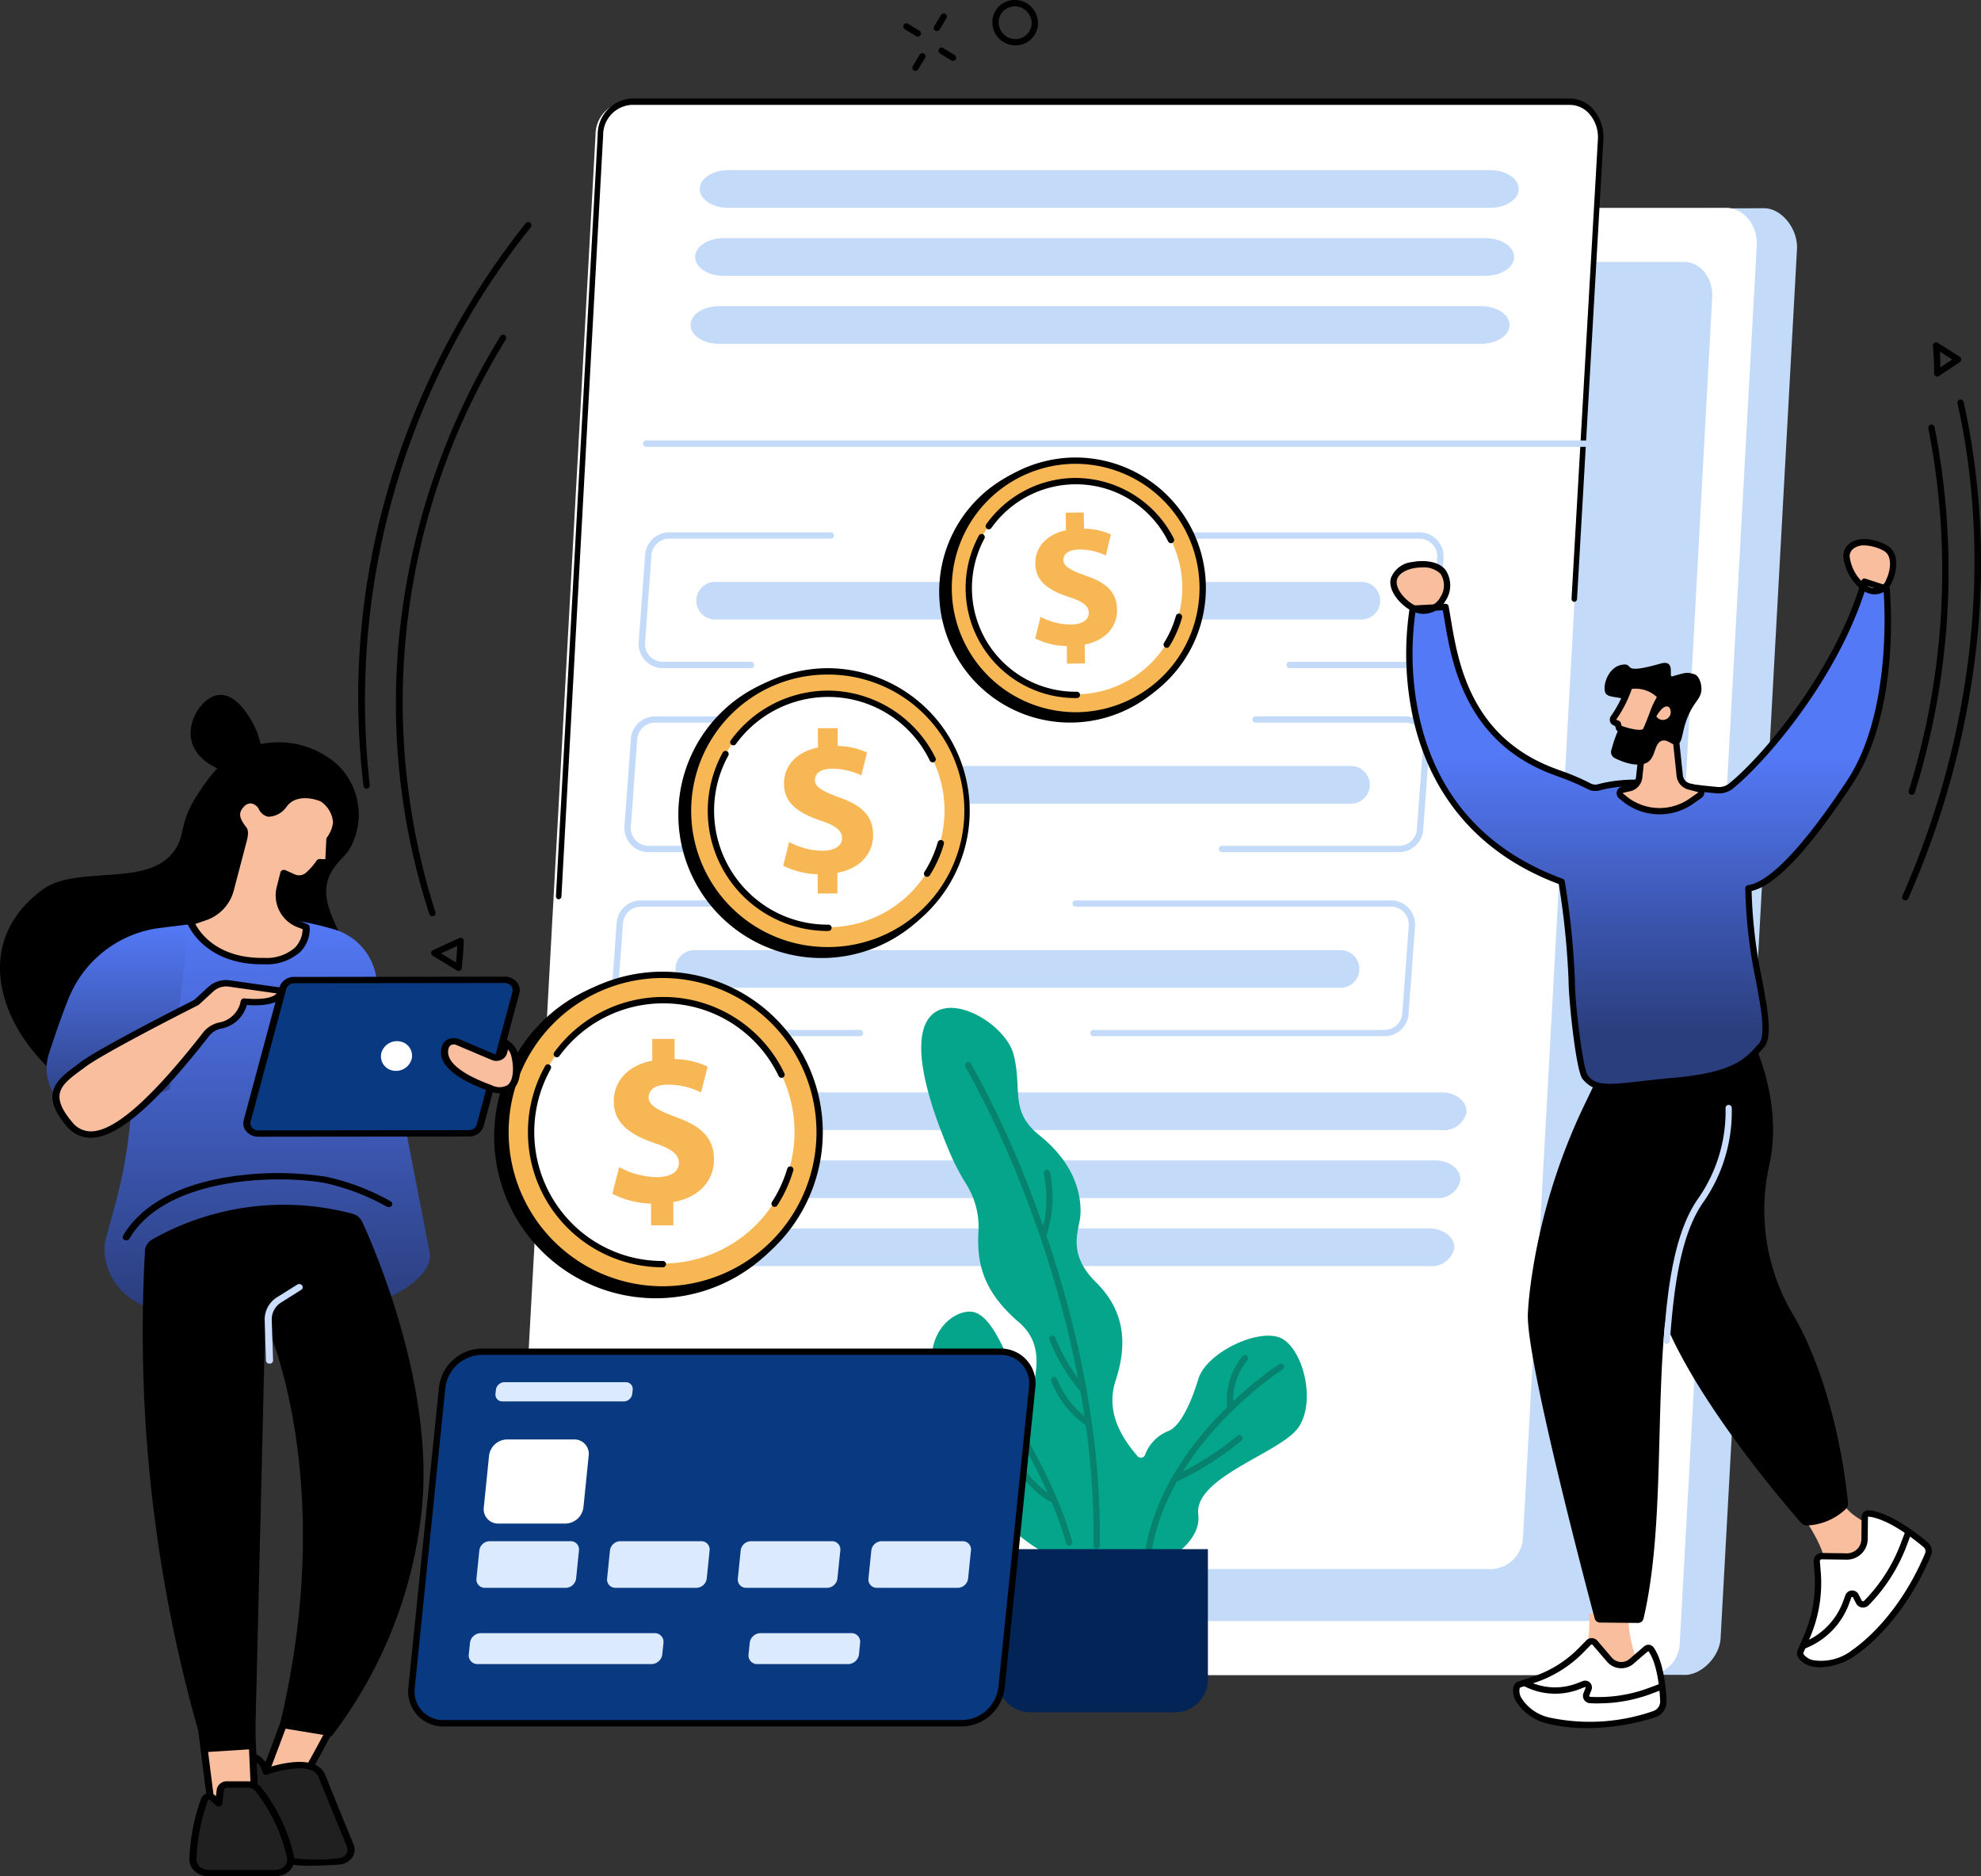 <svg xmlns="http://www.w3.org/2000/svg" xmlns:xlink="http://www.w3.org/1999/xlink" width="220" height="208.31" viewBox="0 0 220 208.31">
  <rect x="0" y="0" width="220" height="208.31" fill="#333333" stroke="none"/>
  <defs>
    <linearGradient id="linear-gradient" x1="0.5" y1="0.343" x2="0.5" y2="0.897" gradientUnits="objectBoundingBox">
      <stop offset="0" stop-color="#5479f7"/>
      <stop offset="1" stop-color="#2a3d7c"/>
    </linearGradient>
    <linearGradient id="linear-gradient-2" y1="0" y2="1" xlink:href="#linear-gradient"/>
  </defs>
  <g id="Group_20579" data-name="Group 20579" transform="translate(-1270 -1963)">
    <g id="Group_20541" data-name="Group 20541" transform="translate(460.711 276.868)">
      <path id="Path_73090" data-name="Path 73090" d="M156.03,372.125,52.456,371.74c-1.961,0-3.512-1.913-3.388-4.181l8.483-154.23a3.657,3.657,0,0,1,3.393-3.684l103.832-.367c1.961,0,3.793,2.287,3.668,4.555l-8.484,154.222c-.113,2.076-2.139,4.07-3.933,4.07" transform="translate(840.409 1499.973)" fill="#c4daf9"/>
      <path id="Path_73091" data-name="Path 73091" d="M153.95,372.172H49.221c-1.968,0-3.531-1.926-3.407-4.207l8.533-155.013a3.674,3.674,0,0,1,3.412-3.7H162.483c1.974,0,3.537,1.932,3.412,4.207l-8.539,155.011a3.673,3.673,0,0,1-3.407,3.7" transform="translate(838.488 1499.957)" fill="#fff"/>
      <path id="Path_73092" data-name="Path 73092" d="M148.075,363.925H52.231c-1.806,0-3.233-1.783-3.12-3.9l7.812-143.568a3.389,3.389,0,0,1,3.121-3.431h95.843c1.8,0,3.232,1.789,3.115,3.9L151.189,360.5a3.383,3.383,0,0,1-3.115,3.429" transform="translate(840.435 1502.189)" fill="#c4daf9"/>
      <path id="Path_73093" data-name="Path 73093" d="M143.382,364.765H38.655c-1.974,0-3.537-1.931-3.407-4.205l8.533-155.013a3.672,3.672,0,0,1,3.407-3.7H151.915c1.974,0,3.531,1.926,3.407,4.205l-8.533,155.013a3.672,3.672,0,0,1-3.407,3.7" transform="translate(831.643 1495.583)" fill="#fff"/>
      <path id="Path_73094" data-name="Path 73094" d="M38.135,290.534h-.022a.338.338,0,0,1-.285-.372l4.636-84.509a4,4,0,0,1,3.694-4.032h104.29a3.444,3.444,0,0,1,2.7,1.355,4.683,4.683,0,0,1,1,3.224l-2.924,50.978a.333.333,0,0,1-.323.329.345.345,0,0,1-.285-.379l2.924-50.971a3.938,3.938,0,0,0-.841-2.7,2.886,2.886,0,0,0-2.251-1.129H46.159a3.354,3.354,0,0,0-3.091,3.373L38.437,290.2a.327.327,0,0,1-.3.329" transform="translate(833.203 1495.452)"/>
      <path id="Path_73095" data-name="Path 73095" d="M157.227,226.2H45.276a.355.355,0,0,1,0-.709H157.227a.355.355,0,0,1,0,.709" transform="translate(835.763 1509.545)" fill="#c4daf9"/>
      <path id="Path_73099" data-name="Path 73099" d="M169.792,213.61c-.123,1.094-1.493,1.939-3.148,1.939H82c-1.832,0-3.279-1.031-3.147-2.243.122-1.088,1.494-1.939,3.147-1.939h84.64c1.833,0,3.28,1.032,3.148,2.243" transform="translate(807.641 1501.207)" fill="#c4daf9"/>
      <path id="Path_73100" data-name="Path 73100" d="M169.476,218.356c-.113,1.094-1.486,1.939-3.148,1.939H81.687c-1.832,0-3.279-1.031-3.147-2.243.122-1.093,1.494-1.939,3.147-1.939h84.641c1.833,0,3.278,1.032,3.148,2.243" transform="translate(807.448 1504.01)" fill="#c4daf9"/>
      <path id="Path_73101" data-name="Path 73101" d="M170.107,208.864c-.12,1.094-1.493,1.939-3.146,1.939H82.32c-1.832,0-3.279-1.031-3.147-2.243.122-1.094,1.494-1.939,3.147-1.939h84.642c1.833,0,3.278,1.032,3.146,2.243" transform="translate(807.833 1498.404)" fill="#c4daf9"/>
      <path id="Path_73102" data-name="Path 73102" d="M136.719,273.247a2.575,2.575,0,0,1-2.771,1.939H44.45c-1.609,0-2.889-1.032-2.771-2.236A2.581,2.581,0,0,1,44.45,271h89.5c1.615,0,2.889,1.031,2.771,2.243" transform="translate(835.425 1536.423)" fill="#c4daf9"/>
      <path id="Path_73103" data-name="Path 73103" d="M136.3,277.993a2.569,2.569,0,0,1-2.771,1.939H44.034c-1.615,0-2.889-1.032-2.777-2.236a2.579,2.579,0,0,1,2.777-1.945h89.491c1.615,0,2.889,1.031,2.771,2.243" transform="translate(835.169 1539.226)" fill="#c4daf9"/>
      <path id="Path_73104" data-name="Path 73104" d="M135.878,282.739a2.581,2.581,0,0,1-2.777,1.939H43.61c-1.615,0-2.889-1.031-2.771-2.236A2.567,2.567,0,0,1,43.61,280.5H133.1c1.615,0,2.889,1.032,2.777,2.243" transform="translate(834.914 1542.028)" fill="#c4daf9"/>
      <path id="Path_73105" data-name="Path 73105" d="M112.471,246.982H98.8a.352.352,0,1,1,0-.7h13.675a1.976,1.976,0,0,0,1.963-1.832l.714-9.716a1.968,1.968,0,0,0-1.963-2.119H72.727a.355.355,0,0,1,0-.709h40.459a2.68,2.68,0,0,1,2.665,2.877l-.721,9.723a2.676,2.676,0,0,1-2.659,2.48" transform="translate(853.749 1513.333)" fill="#c4daf9"/>
      <path id="Path_73106" data-name="Path 73106" d="M86.684,241.644H70.555a.352.352,0,0,1,0-.7H86.684a.352.352,0,1,1,0,.7" transform="translate(852.345 1518.671)" fill="#5479f7"/>
      <path id="Path_73107" data-name="Path 73107" d="M56.259,246.982H46.418a2.68,2.68,0,0,1-2.665-2.877l.714-9.716a2.692,2.692,0,0,1,2.665-2.486H65.1a.355.355,0,0,1,0,.709H47.133a1.977,1.977,0,0,0-1.963,1.826l-.714,9.723a1.977,1.977,0,0,0,1.963,2.119h9.841a.352.352,0,0,1,0,.7" transform="translate(836.467 1513.333)" fill="#c4daf9"/>
      <path id="Path_73108" data-name="Path 73108" d="M123.609,237.6a2.083,2.083,0,0,1-2.075,1.944H49.712a2.091,2.091,0,0,1,0-4.181h71.822a2.084,2.084,0,0,1,2.075,2.238" transform="translate(838.951 1515.377)" fill="#c4daf9"/>
      <path id="Path_73109" data-name="Path 73109" d="M104.04,259.828H84.332a.351.351,0,0,1,0-.7H104.04A1.982,1.982,0,0,0,106,257.294l.714-9.718a1.98,1.98,0,0,0-1.963-2.125H88.085a.348.348,0,0,1-.354-.347.355.355,0,0,1,.354-.355h16.669a2.681,2.681,0,0,1,2.665,2.877l-.715,9.723a2.685,2.685,0,0,1-2.665,2.478" transform="translate(860.642 1520.92)" fill="#c4daf9"/>
      <path id="Path_73110" data-name="Path 73110" d="M69.364,259.828H45.425a2.684,2.684,0,0,1-1.957-.851,2.727,2.727,0,0,1-.708-2.025l.714-9.716a2.692,2.692,0,0,1,2.665-2.486H57.485a.359.359,0,0,1,.354.355.352.352,0,0,1-.354.347H46.14a1.983,1.983,0,0,0-1.963,1.834l-.714,9.723a1.977,1.977,0,0,0,1.963,2.119H69.364a.351.351,0,1,1,0,.7" transform="translate(835.881 1520.92)" fill="#c4daf9"/>
      <path id="Path_73111" data-name="Path 73111" d="M122.89,250.458a2.088,2.088,0,0,1-2.081,1.939H48.987a2.091,2.091,0,0,1,0-4.181h71.822a2.09,2.09,0,0,1,2.081,2.243" transform="translate(838.516 1522.966)" fill="#c4daf9"/>
      <path id="Path_73112" data-name="Path 73112" d="M108.464,272.676H76.156a.351.351,0,1,1,0-.7h32.307a1.982,1.982,0,0,0,1.963-1.834l.721-9.716a1.984,1.984,0,0,0-.522-1.49,1.942,1.942,0,0,0-1.448-.635h-35a.351.351,0,1,1,0-.7h35a2.68,2.68,0,0,1,2.665,2.876l-.715,9.724a2.681,2.681,0,0,1-2.665,2.478" transform="translate(854.593 1528.507)" fill="#c4daf9"/>
      <path id="Path_73113" data-name="Path 73113" d="M69.526,272.676H44.431a2.671,2.671,0,0,1-2.659-2.876l.715-9.718a2.686,2.686,0,0,1,2.665-2.484H70.812a.351.351,0,0,1,0,.7H45.152a1.988,1.988,0,0,0-1.969,1.832l-.715,9.718a1.98,1.98,0,0,0,1.963,2.125H69.526a.351.351,0,0,1,0,.7" transform="translate(835.291 1528.507)" fill="#c4daf9"/>
      <path id="Path_73114" data-name="Path 73114" d="M122.168,263.313a2.078,2.078,0,0,1-2.075,1.939H48.271a2.091,2.091,0,0,1,0-4.181h71.822a2.089,2.089,0,0,1,2.075,2.243" transform="translate(838.078 1530.557)" fill="#c4daf9"/>
      <path id="Path_73118" data-name="Path 73118" d="M69.309,298.924c2.318.8,3.982,6.244,5.07,8.35a1.466,1.466,0,0,1,.068.143.687.687,0,0,0,1.28-.18c.578-2.578.82-5.176-1.566-7.226-3.982-3.412-4.709-6.537-4.492-10.165a8.9,8.9,0,0,0-1.385-5.212,24.891,24.891,0,0,1-1.845-3.566c-9.58-22.622,5.772-16.2,7.139-10.755.982,3.882-.5,6.244,2.877,8.953,4.287,3.442,4.635,7.119,4.535,8.81s-1.591,4.218,1.74,7.506,3.423,7.07,2.168,10.9,1.112,6.822,2.417,8.376a.006.006,0,0,0,.006.006.491.491,0,0,0,.845-.137,4.58,4.58,0,0,1,2.672-2.678c1.112-.484,2.317-2.666,3.237-5.716s6.946-5.809,9.313-4.5,3.765,6.971,1.833,9.823-11.631,5.524-11.146,9.686-6.666,6.629-6.666,6.629a2.473,2.473,0,0,1-1.193-.6c-1.876,1.131-4.678,2.23-6.263.1-.236-.318-.472-.678-.708-1.062a7.61,7.61,0,0,1-3.131-1.336c-5.573-3.486-4.125-6.394-5-8.861s-4.635-6.243-4.635-6.243c-4.921-7.773.509-11.843,2.827-11.041" transform="translate(848.286 1532.938)" fill="#05a58b"/>
      <path id="Path_73119" data-name="Path 73119" d="M81.017,322.914H81.01a.357.357,0,0,1-.348-.359c.236-14.533-3.635-28.2-6.927-37.11a111.381,111.381,0,0,0-7.275-16.029.347.347,0,0,1,.124-.479.354.354,0,0,1,.485.124,111.6,111.6,0,0,1,7.319,16.123c3.311,8.971,7.213,22.733,6.977,37.383a.347.347,0,0,1-.348.347" transform="translate(850.061 1535.173)" fill="#07826e"/>
      <path id="Path_73120" data-name="Path 73120" d="M79.279,310.942a.168.168,0,0,1-.056-.006.359.359,0,0,1-.292-.41c2.156-12.376,14.737-20.459,14.867-20.54a.349.349,0,1,1,.373.59c-.124.081-12.451,8.008-14.544,20.074a.358.358,0,0,1-.348.293" transform="translate(857.575 1547.599)" fill="#07826e"/>
      <path id="Path_73121" data-name="Path 73121" d="M77.161,309.516a.352.352,0,0,1-.336-.261c-2.33-8.463-8.928-17.609-9-17.694a.349.349,0,0,1,.081-.491.341.341,0,0,1,.485.075c.068.092,6.741,9.338,9.108,17.924a.358.358,0,0,1-.248.436.472.472,0,0,1-.093.013" transform="translate(850.858 1548.231)" fill="#07826e"/>
      <path id="Path_73122" data-name="Path 73122" d="M76.061,294.352a.343.343,0,0,1-.255-.111,20.152,20.152,0,0,1-3.516-5.778.352.352,0,1,1,.658-.248,19.644,19.644,0,0,0,3.367,5.541.35.35,0,0,1-.255.6" transform="translate(853.544 1546.451)" fill="#07826e"/>
      <path id="Path_73123" data-name="Path 73123" d="M76.442,296.285a.358.358,0,0,1-.193-.057,10.55,10.55,0,0,1-3.84-4.9.353.353,0,0,1,.665-.235,9.944,9.944,0,0,0,3.56,4.547.357.357,0,0,1,.1.491.352.352,0,0,1-.292.156" transform="translate(853.619 1548.147)" fill="#07826e"/>
      <path id="Path_73124" data-name="Path 73124" d="M74.65,301.854a.382.382,0,0,1-.118-.019c-2.144-.789-5.3-5.231-5.43-5.417a.352.352,0,1,1,.572-.41c.031.043,3.162,4.455,5.095,5.163a.352.352,0,0,1-.118.684" transform="translate(851.612 1551.102)" fill="#07826e"/>
      <path id="Path_73125" data-name="Path 73125" d="M84.989,295.523a.345.345,0,0,1-.348-.312,7.808,7.808,0,0,1,1.709-5.753.347.347,0,0,1,.5-.03.358.358,0,0,1,.031.5,7.191,7.191,0,0,0-1.541,5.2.359.359,0,0,1-.3.391c-.019,0-.031.006-.044.006" transform="translate(860.926 1547.25)" fill="#07826e"/>
      <path id="Path_73126" data-name="Path 73126" d="M81.156,300.131a.351.351,0,0,1-.137-.676A32.923,32.923,0,0,0,88.04,295a.346.346,0,0,1,.491.043.355.355,0,0,1-.044.5,32.873,32.873,0,0,1-7.2,4.56.326.326,0,0,1-.131.03" transform="translate(858.673 1550.544)" fill="#07826e"/>
      <path id="Path_73127" data-name="Path 73127" d="M72,283.929a.327.327,0,0,1-.13-.032.352.352,0,0,1-.193-.46c1.174-2.814.379-6.555.373-6.591a.35.35,0,1,1,.683-.15,13.328,13.328,0,0,1-.41,7.014.349.349,0,0,1-.323.218" transform="translate(853.17 1539.622)" fill="#07826e"/>
      <path id="Path_73128" data-name="Path 73128" d="M72.287,321H88.366A3.636,3.636,0,0,0,92,317.362V302.887H68.652v14.475A3.636,3.636,0,0,0,72.287,321" transform="translate(851.432 1555.251)" fill="#032457"/>
      <path id="Path_73129" data-name="Path 73129" d="M78.311,257.482a15.912,15.912,0,1,1-16-15.869,15.932,15.932,0,0,1,16,15.869" transform="translate(838.135 1519.067)"/>
      <path id="Path_73130" data-name="Path 73130" d="M78.1,257.012a15.443,15.443,0,1,1-15.526-15.4,15.465,15.465,0,0,1,15.526,15.4" transform="translate(838.567 1519.065)" fill="#f8b755"/>
      <path id="Path_73131" data-name="Path 73131" d="M62.782,242.095H62.7a15.128,15.128,0,0,0,.081,30.256h.081a15.128,15.128,0,0,0-.081-30.256Zm0,30.966a15.837,15.837,0,0,1-.081-31.673h.087a15.837,15.837,0,0,1,.081,31.673h-.087" transform="translate(838.435 1518.934)"/>
      <path id="Path_73132" data-name="Path 73132" d="M74.69,256.1a12.96,12.96,0,1,1-13.029-12.923A12.976,12.976,0,0,1,74.69,256.1" transform="translate(839.493 1519.99)" fill="#fff"/>
      <path id="Path_73133" data-name="Path 73133" d="M63.924,257.466a.37.37,0,0,1-.193-.056.351.351,0,0,1-.106-.485,12.574,12.574,0,0,0,1.479-3.28.352.352,0,1,1,.677.192,13.224,13.224,0,0,1-1.566,3.467.341.341,0,0,1-.292.161" transform="translate(848.325 1526.022)"/>
      <path id="Path_73134" data-name="Path 73134" d="M72.583,250.918a.35.35,0,0,1-.317-.192,12.521,12.521,0,0,0-11.314-7.07h-.075a12.655,12.655,0,0,0-10.146,5.231.351.351,0,0,1-.565-.417,13.367,13.367,0,0,1,10.711-5.517h.068a13.38,13.38,0,0,1,11.947,7.463.349.349,0,0,1-.155.471.34.34,0,0,1-.155.032" transform="translate(840.285 1519.859)"/>
      <path id="Path_73135" data-name="Path 73135" d="M61.859,267.154a13.319,13.319,0,0,1-13.308-13.276,13.375,13.375,0,0,1,1.659-6.531.352.352,0,1,1,.615.342,12.673,12.673,0,0,0,2.168,15.1,12.5,12.5,0,0,0,8.866,3.66.245.245,0,0,1,.068,0,.351.351,0,1,1,0,.7h-.068" transform="translate(839.339 1522.348)"/>
      <path id="Path_73136" data-name="Path 73136" d="M57.626,263.936l-.012-2.138a9.068,9.068,0,0,1-3.821-.95l.658-2.634a7.82,7.82,0,0,0,3.728.969c1.28-.006,2.156-.5,2.15-1.4-.006-.851-.727-1.392-2.386-1.945-2.4-.8-4.051-1.907-4.063-4.088-.006-1.982,1.373-3.54,3.771-4.026l-.013-2.138,2.2-.013.006,1.982a8.019,8.019,0,0,1,3.255.727l-.634,2.542a7.5,7.5,0,0,0-3.231-.746c-1.46.006-1.926.641-1.926,1.268.006.746.8,1.212,2.7,1.92,2.672.932,3.759,2.163,3.765,4.188.012,2-1.392,3.715-3.97,4.181l.012,2.292-2.193.013" transform="translate(842.477 1521.404)" fill="#f8b755"/>
      <path id="Path_73137" data-name="Path 73137" d="M93.657,241.272a14.537,14.537,0,1,1-14.743-14.366,14.557,14.557,0,0,1,14.743,14.366" transform="translate(849.006 1510.382)"/>
      <path id="Path_73138" data-name="Path 73138" d="M93.453,240.841A14.1,14.1,0,1,1,79.145,226.9a14.124,14.124,0,0,1,14.308,13.942" transform="translate(849.4 1510.378)" fill="#f8b755"/>
      <path id="Path_73139" data-name="Path 73139" d="M79.482,227.381h-.2a13.791,13.791,0,0,0,.193,27.58h.2a13.791,13.791,0,0,0-.193-27.58Zm-.006,28.281a14.492,14.492,0,0,1-.205-28.982h.211a14.492,14.492,0,0,1,.205,28.982h-.211" transform="translate(849.268 1510.249)"/>
      <path id="Path_73140" data-name="Path 73140" d="M90.344,240.028a11.837,11.837,0,1,1-12.01-11.7,11.853,11.853,0,0,1,12.01,11.7" transform="translate(850.243 1511.222)" fill="#fff"/>
      <path id="Path_73141" data-name="Path 73141" d="M80.556,241.375a.349.349,0,0,1-.186-.056.359.359,0,0,1-.112-.485,11.569,11.569,0,0,0,1.323-3,.343.343,0,0,1,.429-.242.35.35,0,0,1,.249.428,12.459,12.459,0,0,1-1.4,3.187.356.356,0,0,1-.3.169" transform="translate(858.299 1516.684)"/>
      <path id="Path_73142" data-name="Path 73142" d="M88.4,235.347a.341.341,0,0,1-.311-.192,11.409,11.409,0,0,0-10.264-6.343H77.66a11.529,11.529,0,0,0-9.2,4.846.35.35,0,0,1-.491.086.354.354,0,0,1-.081-.49,12.225,12.225,0,0,1,9.761-5.145h.174a12.275,12.275,0,0,1,10.9,6.729.357.357,0,0,1-.155.472.4.4,0,0,1-.162.037" transform="translate(850.926 1511.093)"/>
      <path id="Path_73143" data-name="Path 73143" d="M78.633,250.239A12.207,12.207,0,0,1,66.45,238.2a12.251,12.251,0,0,1,1.466-5.995.349.349,0,0,1,.478-.143.355.355,0,0,1,.137.479,11.582,11.582,0,0,0-1.379,5.648A11.5,11.5,0,0,0,78.8,249.536a.349.349,0,0,1,.354.348.344.344,0,0,1-.342.355h-.18" transform="translate(850.077 1513.4)"/>
      <path id="Path_73144" data-name="Path 73144" d="M74.812,247.3l-.025-1.95a8.173,8.173,0,0,1-3.5-.84l.584-2.41a7.207,7.207,0,0,0,3.411.857c1.168-.019,1.957-.479,1.945-1.3-.006-.778-.671-1.261-2.193-1.753-2.206-.708-3.715-1.715-3.74-3.7-.025-1.808,1.224-3.243,3.4-3.709l-.025-1.952,2.007-.024.025,1.8a7.348,7.348,0,0,1,2.982.641l-.559,2.33a6.739,6.739,0,0,0-2.964-.658c-1.33.017-1.752.6-1.746,1.174.012.678.733,1.1,2.485,1.734,2.448.826,3.448,1.937,3.473,3.79.031,1.826-1.236,3.4-3.591,3.851l.031,2.095-2.007.03" transform="translate(852.972 1512.515)" fill="#f8b755"/>
      <path id="Path_73145" data-name="Path 73145" d="M69.616,280.8a17.952,17.952,0,1,1-17.943-18,17.982,17.982,0,0,1,17.943,18" transform="translate(830.458 1531.577)"/>
      <path id="Path_73146" data-name="Path 73146" d="M69.363,280.267a17.418,17.418,0,1,1-17.4-17.47,17.435,17.435,0,0,1,17.4,17.47" transform="translate(830.947 1531.577)" fill="#f8b755"/>
      <path id="Path_73147" data-name="Path 73147" d="M52.078,263.277a17.113,17.113,0,0,0-.012,34.226h.012a17.1,17.1,0,0,0,17.067-17.1A17.113,17.113,0,0,0,52.09,263.277Zm0,34.929h-.012a17.816,17.816,0,0,1,.012-35.632h.012A17.828,17.828,0,0,1,64.634,293a17.625,17.625,0,0,1-12.556,5.207" transform="translate(830.817 1531.445)"/>
      <path id="Path_73148" data-name="Path 73148" d="M65.527,279.224a14.619,14.619,0,1,1-14.613-14.661,14.644,14.644,0,0,1,14.613,14.661" transform="translate(831.999 1532.62)" fill="#fff"/>
      <path id="Path_73149" data-name="Path 73149" d="M53.333,280.66a.332.332,0,0,1-.193-.056.351.351,0,0,1-.1-.485,14.26,14.26,0,0,0,1.7-3.7.35.35,0,0,1,.671.2,14.939,14.939,0,0,1-1.777,3.884.351.351,0,0,1-.3.161" transform="translate(841.978 1539.472)"/>
      <path id="Path_73150" data-name="Path 73150" d="M63.147,273.317a.354.354,0,0,1-.317-.2,14.162,14.162,0,0,0-12.836-8.07h-.006a14.3,14.3,0,0,0-11.506,5.847.355.355,0,0,1-.491.075.35.35,0,0,1-.075-.491,15,15,0,0,1,12.072-6.138h.006a14.876,14.876,0,0,1,13.47,8.468.35.35,0,0,1-.161.472.329.329,0,0,1-.155.037" transform="translate(832.93 1532.488)"/>
      <path id="Path_73151" data-name="Path 73151" d="M51.025,291.575A14.977,14.977,0,0,1,36.07,276.559a15.022,15.022,0,0,1,1.907-7.332.352.352,0,1,1,.615.342,14.354,14.354,0,0,0,2.348,17.111,14.157,14.157,0,0,0,10.09,4.194.351.351,0,1,1-.006.7" transform="translate(831.85 1535.268)"/>
      <path id="Path_73152" data-name="Path 73152" d="M46.229,287.964v-2.41a10.129,10.129,0,0,1-4.3-1.094l.764-2.963a8.9,8.9,0,0,0,4.194,1.118c1.448,0,2.429-.56,2.435-1.571,0-.964-.814-1.573-2.684-2.206-2.7-.919-4.554-2.187-4.548-4.647,0-2.23,1.572-3.983,4.275-4.511v-2.41h2.479v2.236a9.02,9.02,0,0,1,3.672.838l-.739,2.865a8.352,8.352,0,0,0-3.641-.864c-1.646-.006-2.175.708-2.175,1.417,0,.838.882,1.373,3.032,2.187,3.007,1.062,4.225,2.459,4.225,4.74-.006,2.262-1.6,4.188-4.511,4.69v2.585H46.229" transform="translate(835.362 1534.218)" fill="#f8b755"/>
      <path id="Path_73153" data-name="Path 73153" d="M124.445,301s2.946,3.919,2.734,6.5l.062,1,6.151-5.616-.857-.348c-1.36-.932-2.8-1.49-3.591-2.938l-4.5,1.4" transform="translate(884.924 1553.306)" fill="#f8be9d"/>
      <path id="Path_73154" data-name="Path 73154" d="M126.183,305.737l.094,1.218A14.879,14.879,0,0,1,125.12,314l-.733,1.7a.525.525,0,0,0,.043.5l.045.081c.541.838,2.9,1.565,5.89-.466a25.29,25.29,0,0,0,8.17-10.847.952.952,0,0,0-.267-1.1c-1.163-.981-4.038-3.218-6.283-3.467a.421.421,0,0,0-.471.41l-.019,2.424a1.954,1.954,0,0,1-1.982,1.937l-2.771-.03a.554.554,0,0,0-.56.6" transform="translate(884.865 1553.78)" fill="#fff"/>
      <path id="Path_73155" data-name="Path 73155" d="M126.661,305.841l.1,1.218a15.309,15.309,0,0,1-1.187,7.207l-.733,1.708a.186.186,0,0,0,.013.169l.049.075a1.778,1.778,0,0,0,1.131.614,5.611,5.611,0,0,0,4.269-1.18c.825-.565,5.107-3.727,8.04-10.691a.605.605,0,0,0-.169-.7c-1.112-.938-3.94-3.143-6.095-3.386a.08.08,0,0,0-.062.019.061.061,0,0,0-.019.049l-.024,2.418a2.313,2.313,0,0,1-2.306,2.292h-.03l-2.764-.037h-.006a.21.21,0,0,0-.15.068A.187.187,0,0,0,126.661,305.841Zm.118,11.768a4.754,4.754,0,0,1-.889-.087,2.432,2.432,0,0,1-1.578-.926l-.049-.075a.9.9,0,0,1-.068-.826l.733-1.7a14.612,14.612,0,0,0,1.131-6.884l-.094-1.212a.923.923,0,0,1,.243-.7.906.906,0,0,1,.658-.286h.011l2.772.038a1.6,1.6,0,0,0,1.621-1.6l.025-2.418a.776.776,0,0,1,.254-.571.794.794,0,0,1,.609-.186c2.341.261,5.3,2.566,6.467,3.541a1.312,1.312,0,0,1,.361,1.509c-3.008,7.153-7.437,10.419-8.295,11a6.992,6.992,0,0,1-3.914,1.374" transform="translate(884.735 1553.65)"/>
      <path id="Path_73156" data-name="Path 73156" d="M124.7,314.788a.349.349,0,0,1-.137-.671l.38-.169a7.778,7.778,0,0,0,4.162-4.417l.254-.7a.8.8,0,0,1,1.473-.086l.329.646a.172.172,0,0,0,.13.1.174.174,0,0,0,.156-.049,18.246,18.246,0,0,0,4.056-6.337l.523-1.385a.352.352,0,0,1,.453-.205.346.346,0,0,1,.2.453l-.522,1.385a18.966,18.966,0,0,1-4.207,6.58.9.9,0,0,1-.763.254.879.879,0,0,1-.647-.472l-.329-.652a.109.109,0,0,0-.1-.056.087.087,0,0,0-.087.068l-.254.7a8.469,8.469,0,0,1-4.541,4.821l-.386.169a.342.342,0,0,1-.137.025" transform="translate(884.866 1554.428)"/>
      <path id="Path_73157" data-name="Path 73157" d="M110.995,307.436s.342,3.859-1.255,5.691l-.5.784,7.487-.4-.366-.821a13.04,13.04,0,0,1-1.007-5.349l-4.361.092" transform="translate(874.778 1557.883)" fill="#f8be9d"/>
      <path id="Path_73158" data-name="Path 73158" d="M112.684,309.466l-.751.776a13.217,13.217,0,0,1-5.363,3.356l-1.559.509a.469.469,0,0,0-.3.317l-.025.075c-.242.851.658,2.858,3.758,3.666a22.129,22.129,0,0,0,11.538-.752,1.477,1.477,0,0,0,1.013-1.473c-.068-1.54-.336-4.28-1.373-5.74a.357.357,0,0,0-.534-.062c-.367.317-1.026.889-1.622,1.4a1.736,1.736,0,0,1-2.454-.18l-1.6-1.87a.486.486,0,0,0-.727-.025" transform="translate(873.016 1559.047)" fill="#fff"/>
      <path id="Path_73159" data-name="Path 73159" d="M112.814,309.6Zm.355.205a.131.131,0,0,0-.1.043l-.751.771a13.614,13.614,0,0,1-5.5,3.442l-1.56.515a.126.126,0,0,0-.08.081l-.025.075a1.545,1.545,0,0,0,.254,1.086,4.937,4.937,0,0,0,3.256,2.138A21.436,21.436,0,0,0,120,317.2a1.121,1.121,0,0,0,.77-1.118c-.068-1.471-.323-4.156-1.311-5.548l-.776.652-.864.752a2.085,2.085,0,0,1-2.952-.224l-1.6-1.864a.123.123,0,0,0-.1-.049Zm-.528,9.282a17.56,17.56,0,0,1-4.156-.447,5.626,5.626,0,0,1-3.692-2.473,2.209,2.209,0,0,1-.317-1.627l.025-.081a.823.823,0,0,1,.534-.553l1.559-.509a12.837,12.837,0,0,0,5.212-3.268l.752-.77a.847.847,0,0,1,.635-.261.87.87,0,0,1,.614.3l1.6,1.87a1.392,1.392,0,0,0,1.958.149l1.621-1.4a.715.715,0,0,1,.56-.173.724.724,0,0,1,.5.291c1.082,1.541,1.361,4.374,1.436,5.928a1.831,1.831,0,0,1-1.268,1.826,25.161,25.161,0,0,1-7.568,1.206" transform="translate(872.888 1558.916)"/>
      <path id="Path_73160" data-name="Path 73160" d="M113.565,314.629c-.312,0-.635-.006-.951-.024a.82.82,0,0,1-.714-1.124l.235-.6c.006-.006.013-.032-.013-.056a.042.042,0,0,0-.056-.013l-.609.235a7.506,7.506,0,0,1-5.9-.212l-.336-.154a.353.353,0,0,1-.167-.466.344.344,0,0,1,.466-.169l.336.156a6.794,6.794,0,0,0,5.343.186l.609-.235a.755.755,0,0,1,.975.988l-.235.6a.135.135,0,0,0,.006.1.132.132,0,0,0,.092.056,15.989,15.989,0,0,0,6.567-1.007l1.231-.46a.347.347,0,0,1,.447.205.352.352,0,0,1-.205.453l-1.225.46a16.672,16.672,0,0,1-5.9,1.075" transform="translate(873.243 1560.637)"/>
      <path id="Path_73161" data-name="Path 73161" d="M126.756,268.852s3.019,10.02-2.131,17.135c-6.946,9.586-2.976,31.705-6.45,46.578a.632.632,0,0,1-.614.479L113.348,333a.63.63,0,0,1-.6-.466c-.988-3.709-7.63-28.811-7.418-33.811.049-1.144.192-2.473.391-3.871a66.928,66.928,0,0,1,5.984-19.527l4.628-9.631,10.419,3.157" transform="translate(873.636 1533.288)"/>
      <path id="Path_73162" data-name="Path 73162" d="M126.193,266.969s3.8,7.083,2.119,14.531a22.745,22.745,0,0,0,2.634,16.54c1.758,2.877,4.989,10.127,6.12,20.906a.826.826,0,0,1-.256.7,6.644,6.644,0,0,1-4.28,1.82.857.857,0,0,1-.678-.291c-1.751-1.995-11.816-13.688-15.395-22.994-3.921-10.208-4.66-27.163-4.66-27.163s9.767,1.031,14.4-4.051" transform="translate(877.456 1534.041)"/>
      <path id="Path_73163" data-name="Path 73163" d="M115.16,298.411h-.024a.351.351,0,0,1-.323-.38c.434-6.044,1.21-12.152,3.925-15.9a16.888,16.888,0,0,0,2.946-9.915.346.346,0,0,1,.348-.342h0a.343.343,0,0,1,.342.355,17.575,17.575,0,0,1-3.068,10.319c-2.61,3.6-3.369,9.592-3.8,15.538a.354.354,0,0,1-.355.324" transform="translate(879.236 1536.938)" fill="#caddff"/>
      <path id="Union_112" data-name="Union 112" d="M19.488,54.968c-.6-.857-1.441-8.184-1.453-10.66a90.761,90.761,0,0,0-1.128-10.993C-4.015,25.624.386,2.992.386,2.992l3.632-.2c.813,4.327,1.487,14.122,11.671,18.13A29.878,29.878,0,0,1,20.466,23c4.744-1.5,10.663-.576,14.409.317C38.089,21.265,47.306,11.025,50.548,0L53,.8s1.278,13.351-4.1,21.486c-5.562,8.42-9.06,11.469-11.248,11.763A64.672,64.672,0,0,0,39.1,45.709c.119.727.981,4.724,0,5.786-1.479,1.6-2.6,3.317-9.778,3.938-3.288.289-5.509.668-7.061.668A2.982,2.982,0,0,1,19.488,54.968Z" transform="translate(965.805 1750.72)" fill="url(#linear-gradient)"/>
      <path id="Path_73167" data-name="Path 73167" d="M129.64,237.693a3.028,3.028,0,0,1-.547-.447c-.875-.9-2.311-3.1-.988-4.194.994-.827,2.771-.379,3.771.18,1.255.7.951,2.585.423,3.679a1.732,1.732,0,0,1-2.659.783" transform="translate(886.769 1513.743)" fill="#f8be9d"/>
      <path id="Path_73168" data-name="Path 73168" d="M129.677,233.077a1.862,1.862,0,0,0-1.218.38,1.1,1.1,0,0,0-.4.825,4.683,4.683,0,0,0,1.417,2.852,2.718,2.718,0,0,0,.484.391,1.387,1.387,0,0,0,2.163-.639c.447-.932.77-2.628-.28-3.213A4.828,4.828,0,0,0,129.677,233.077Zm1.18,5.436a2.4,2.4,0,0,1-1.274-.391,3.432,3.432,0,0,1-.609-.5,5.382,5.382,0,0,1-1.621-3.38,1.783,1.783,0,0,1,.658-1.336c1.242-1.026,3.267-.355,4.169.15,1.478.826,1.148,2.927.565,4.137a2.207,2.207,0,0,1-1.354,1.244,1.936,1.936,0,0,1-.534.073" transform="translate(886.64 1513.611)"/>
      <path id="Path_73169" data-name="Path 73169" d="M99.264,239.277a3.124,3.124,0,0,1-.659-.167c-1.1-.4-2.709-2.026-2.4-3.318.441-1.864,4.461-2.2,5.474-.8,1.223,1.7-.3,4.547-2.411,4.28" transform="translate(867.882 1514.65)" fill="#f8be9d"/>
      <path id="Path_73170" data-name="Path 73170" d="M99.457,234.617a4.721,4.721,0,0,0-.926.087c-1.019.205-1.715.69-1.858,1.3-.248,1.05,1.168,2.534,2.187,2.907a2.638,2.638,0,0,0,.578.143,2.153,2.153,0,0,0,2.063-1.144,2.363,2.363,0,0,0,.019-2.578A2.634,2.634,0,0,0,99.457,234.617Zm.211,5.158a2.649,2.649,0,0,1-.317-.019,3.353,3.353,0,0,1-.733-.186c-1.137-.41-3-2.15-2.628-3.728a2.819,2.819,0,0,1,2.4-1.826c1.28-.256,2.982-.081,3.7.907a3.067,3.067,0,0,1,.012,3.348,2.862,2.862,0,0,1-2.435,1.5" transform="translate(867.751 1514.519)"/>
      <path id="Path_73171" data-name="Path 73171" d="M97.867,238.813a33.083,33.083,0,0,0,.466,11.886c1.988,8.643,7.332,14.625,15.881,17.769a.364.364,0,0,1,.229.28,88.037,88.037,0,0,1,1.124,11.033c.013,2.721.9,9.748,1.4,10.462.883,1.274,2.467,1.088,5.941.7,1.031-.118,2.2-.254,3.566-.374,6.6-.571,7.959-2.074,9.276-3.528.092-.1.18-.2.274-.3.509-.547.5-2.286-.032-5.163-.024-.143-.043-.254-.056-.329-.081-.5-.186-1.05-.31-1.689a54.313,54.313,0,0,1-1.137-10.028.346.346,0,0,1,.3-.355c1.665-.223,4.934-2.422,11-11.606,4.865-7.356,4.194-19.234,4.064-21.03l-1.9-.616c-3.243,10.631-11.581,19.95-14.929,22.6a2.561,2.561,0,0,1-1.828.441c-.913-.075-1.894-.2-2.931-.329-3.176-.391-6.779-.838-9.966.025a1.812,1.812,0,0,1-1.342-.169,26.688,26.688,0,0,0-3.143-1.341c-.367-.137-.733-.274-1.082-.41-9.432-3.715-10.879-12.408-11.656-17.079-.062-.361-.118-.7-.174-1.007Zm21.578,53.122a3.29,3.29,0,0,1-3.057-1.287c-.708-1.013-1.509-8.667-1.522-10.86a88.159,88.159,0,0,0-1.088-10.736C102.967,265,99.035,256.918,97.644,250.829a33.557,33.557,0,0,1-.423-12.425.35.35,0,0,1,.323-.28l3.641-.192a.349.349,0,0,1,.36.285c.075.4.149.846.23,1.323.807,4.853,2.162,12.974,11.22,16.546.348.137.708.267,1.069.4a25.23,25.23,0,0,1,3.237,1.385,1.129,1.129,0,0,0,.827.1c3.318-.9,6.989-.441,10.232-.037,1.026.13,2,.248,2.9.323a1.822,1.822,0,0,0,1.336-.293c3.709-2.927,11.854-12.562,14.793-22.584a.378.378,0,0,1,.173-.212.327.327,0,0,1,.274-.024l2.454.8a.355.355,0,0,1,.243.3c.049.553,1.229,13.569-4.151,21.714-4.877,7.369-8.536,11.259-11.189,11.862a54.47,54.47,0,0,0,1.118,9.605c.124.652.231,1.2.312,1.715.011.075.03.18.056.31.4,2.187.744,4.808-.143,5.772-.094.1-.18.193-.267.293-1.411,1.552-2.865,3.156-9.736,3.758-1.355.118-2.523.248-3.555.366a32.751,32.751,0,0,1-3.534.3" transform="translate(868.621 1515.238)"/>
      <path id="Path_73172" data-name="Path 73172" d="M114.378,246.922l-.484,4.368a1.408,1.408,0,0,1-1.082,1.144l-.752.161a.4.4,0,0,0-.167.7l.336.272a6.174,6.174,0,0,0,7.474.305l.919-.646a.4.4,0,0,0-.124-.716l-1.062-.278a1.4,1.4,0,0,1-1.024-1.163l-.616-5.821-3.418,1.672" transform="translate(877.427 1521.215)" fill="#f8be9d"/>
      <path id="Path_73173" data-name="Path 73173" d="M114.831,247.288l-.46,4.169a1.739,1.739,0,0,1-1.354,1.447l-.752.169c-.006,0-.024.006-.03.037a.035.035,0,0,0,.011.045l.336.28a5.831,5.831,0,0,0,7.052.278l.913-.639a.047.047,0,0,0,.019-.049.035.035,0,0,0-.032-.038l-1.062-.28a1.75,1.75,0,0,1-1.279-1.447l-.566-5.343Zm1.46,8.177a6.5,6.5,0,0,1-4.156-1.492l-.336-.274a.757.757,0,0,1,.317-1.317l.752-.161a1.041,1.041,0,0,0,.808-.857l.479-4.35a.364.364,0,0,1,.2-.278l3.416-1.672a.351.351,0,0,1,.5.28l.614,5.828a1.039,1.039,0,0,0,.765.851l1.062.285a.751.751,0,0,1,.235,1.342l-.919.641a6.471,6.471,0,0,1-3.741,1.174" transform="translate(877.297 1521.084)"/>
      <path id="Path_73174" data-name="Path 73174" d="M112.808,241.2c1.187-.062-.312,1.155,4.081-.1,1.753-.5.857,1.54,1.311,1.416,1.684-.479,1.622-.466,2.441-.242.541.143.889,1.148.784,1.9-.137.988-.951,1.236-1.684,3.318-.509,1.466-.391,2.36-.975,2.566s-1.026-.584-1.691-.4c-.864.237-.7,1.734-1.541,2.349-.528.385-1.758.56-3.72-.417a.746.746,0,0,1-.386-.864c.124-.441.28-1,.479-1.516.926-2.473,1.808-3.025,1.492-3.671-.485-.989-2.336-.436-2.642-1.244-.317-.845.423-3.006,2.052-3.087" transform="translate(876.799 1518.714)"/>
      <path id="Path_73175" data-name="Path 73175" d="M116.58,243.808l-.34.635a7.144,7.144,0,0,0-.423.926c-.224.6-.616,1.621-.876,2.181-.385.814-2.989-.205-2.989-.205l-.154-.5-.3-.124a.377.377,0,0,1-.156-.113.367.367,0,0,1-.011-.417,12.956,12.956,0,0,0,1.751-3.521,3.824,3.824,0,0,1,3.5,1.142" transform="translate(877.145 1519.649)" fill="#f8be9d"/>
      <path id="Path_73176" data-name="Path 73176" d="M112.369,247.208c1.112.41,2.268.571,2.386.323.261-.552.652-1.584.864-2.155a8.181,8.181,0,0,1,.441-.97l.218-.4a3.458,3.458,0,0,0-2.783-.9,13.515,13.515,0,0,1-1.74,3.41l.312.132a.349.349,0,0,1,.2.216Zm1.907,1.137a7.211,7.211,0,0,1-2.317-.541.361.361,0,0,1-.212-.224l-.1-.347-.15-.062a.722.722,0,0,1-.3-.224.7.7,0,0,1-.019-.827,12.632,12.632,0,0,0,1.7-3.41.364.364,0,0,1,.254-.254,4.148,4.148,0,0,1,3.835,1.242.36.36,0,0,1,.062.41l-.348.633a7.444,7.444,0,0,0-.4.883c-.218.577-.622,1.633-.889,2.206a1.116,1.116,0,0,1-1.112.515" transform="translate(877.014 1519.518)"/>
      <path id="Path_73177" data-name="Path 73177" d="M114.3,245.166s.819-1.522,1.428-1a.872.872,0,1,1-1.428,1" transform="translate(878.934 1520.51)" fill="#f8be9d"/>
      <path id="Path_73178" data-name="Path 73178" d="M89.1,330.362H31.547a3.524,3.524,0,0,1-3.579-3.964l3.4-33.332A4.512,4.512,0,0,1,35.76,289.1H93.31a3.524,3.524,0,0,1,3.579,3.964l-3.4,33.332a4.505,4.505,0,0,1-4.386,3.964" transform="translate(827.03 1547.11)" fill="#093980"/>
      <path id="Path_73179" data-name="Path 73179" d="M35.891,289.584a4.146,4.146,0,0,0-4.038,3.641l-3.4,33.339a3.173,3.173,0,0,0,3.231,3.572H89.229a4.15,4.15,0,0,0,4.038-3.647l3.4-33.332a3.173,3.173,0,0,0-3.231-3.572Zm53.338,41.255H31.679a3.879,3.879,0,0,1-3.933-4.35l3.4-33.332a4.866,4.866,0,0,1,4.741-4.274H93.442a3.868,3.868,0,0,1,3.927,4.342l-3.4,33.339a4.861,4.861,0,0,1-4.734,4.275" transform="translate(826.897 1546.981)"/>
      <path id="Path_73180" data-name="Path 73180" d="M42.076,304.571H34.646a1.6,1.6,0,0,1-1.634-1.8l.584-5.742a2.051,2.051,0,0,1,2-1.8h7.431a1.6,1.6,0,0,1,1.634,1.8l-.584,5.742a2.058,2.058,0,0,1-2,1.8" transform="translate(830.005 1550.727)" fill="#fff"/>
      <path id="Path_73181" data-name="Path 73181" d="M62.45,312.186H52.36a.959.959,0,0,1-.975-1.082l.13-1.272a1.226,1.226,0,0,1,1.2-1.082H62.8a.959.959,0,0,1,.975,1.082l-.124,1.272a1.237,1.237,0,0,1-1.205,1.082" transform="translate(841.034 1558.713)" fill="#dbeaff"/>
      <path id="Path_73182" data-name="Path 73182" d="M52.248,312.186H32.939a.959.959,0,0,1-.975-1.082l.131-1.272a1.226,1.226,0,0,1,1.2-1.082H52.6a.964.964,0,0,1,.982,1.082l-.13,1.272a1.231,1.231,0,0,1-1.2,1.082" transform="translate(829.387 1558.713)" fill="#dbeaff"/>
      <path id="Path_73183" data-name="Path 73183" d="M48.064,293.368H34.589a.756.756,0,0,1-.77-.851l.044-.434a.975.975,0,0,1,.944-.852H48.288a.763.763,0,0,1,.77.852l-.05.434a.959.959,0,0,1-.944.851" transform="translate(830.496 1548.367)" fill="#dbeaff"/>
      <path id="Path_73184" data-name="Path 73184" d="M42.424,307.508h-8.99a.923.923,0,0,1-.932-1.037l.317-3.108a1.171,1.171,0,0,1,1.143-1.031h8.99a.918.918,0,0,1,.932,1.031l-.317,3.108a1.176,1.176,0,0,1-1.143,1.037" transform="translate(829.702 1554.923)" fill="#dbeaff"/>
      <path id="Path_73185" data-name="Path 73185" d="M51.495,307.508H42.5a.92.92,0,0,1-.932-1.037l.317-3.108a1.171,1.171,0,0,1,1.143-1.031h8.99a.918.918,0,0,1,.932,1.031l-.317,3.108a1.181,1.181,0,0,1-1.143,1.037" transform="translate(835.144 1554.923)" fill="#dbeaff"/>
      <path id="Path_73186" data-name="Path 73186" d="M60.559,307.508H51.575a.916.916,0,0,1-.932-1.037l.317-3.108a1.166,1.166,0,0,1,1.143-1.031h8.984a.919.919,0,0,1,.938,1.031l-.323,3.108a1.172,1.172,0,0,1-1.143,1.037" transform="translate(840.586 1554.923)" fill="#dbeaff"/>
      <path id="Path_73187" data-name="Path 73187" d="M69.631,307.508h-8.99a.923.923,0,0,1-.932-1.037l.317-3.108a1.175,1.175,0,0,1,1.143-1.031h8.99a.911.911,0,0,1,.932,1.031l-.317,3.108a1.172,1.172,0,0,1-1.143,1.037" transform="translate(846.027 1554.923)" fill="#dbeaff"/>
      <path id="Path_73188" data-name="Path 73188" d="M73.372,196.978a1.871,1.871,0,0,0,1.578,2.082,1.81,1.81,0,0,0,1.367-.342,1.745,1.745,0,0,0,.69-1.167,1.875,1.875,0,0,0-1.578-2.082,1.792,1.792,0,0,0-1.361.336A1.761,1.761,0,0,0,73.372,196.978Zm1.864,2.8a2.938,2.938,0,0,1-.391-.024,2.582,2.582,0,0,1-2.168-2.871,2.456,2.456,0,0,1,.969-1.646,2.487,2.487,0,0,1,1.889-.466,2.577,2.577,0,0,1,2.168,2.869,2.482,2.482,0,0,1-2.467,2.138" transform="translate(846.836 1491.39)"/>
      <path id="Path_73189" data-name="Path 73189" d="M67.193,197.844a.356.356,0,0,1-.186-.049l-1.255-.771a.358.358,0,0,1-.112-.484.353.353,0,0,1,.485-.119l1.249.771a.354.354,0,0,1,.118.484.342.342,0,0,1-.3.169" transform="translate(844.015 1492.351)"/>
      <path id="Path_73190" data-name="Path 73190" d="M69.951,199.544a.329.329,0,0,1-.18-.056l-1.255-.77a.359.359,0,0,1-.118-.485.351.351,0,0,1,.485-.111l1.255.77a.358.358,0,0,1,.118.485.368.368,0,0,1-.3.167" transform="translate(845.167 1493.353)"/>
      <path id="Path_73191" data-name="Path 73191" d="M66.634,200.422a.317.317,0,0,1-.18-.056.347.347,0,0,1-.118-.479l.764-1.266a.353.353,0,0,1,.478-.119.348.348,0,0,1,.118.485l-.758,1.261a.36.36,0,0,1-.3.173" transform="translate(844.322 1493.581)"/>
      <path id="Path_73192" data-name="Path 73192" d="M68.309,197.639a.336.336,0,0,1-.18-.049.352.352,0,0,1-.118-.479l.764-1.268a.353.353,0,0,1,.478-.118.348.348,0,0,1,.118.485l-.758,1.261a.346.346,0,0,1-.3.167" transform="translate(845.023 1491.941)"/>
      <path id="Path_73193" data-name="Path 73193" d="M139.506,238.771c.043.614.056,1.274.056,1.751l1.323-.881Zm-.3,2.764a.347.347,0,0,1-.347-.361,25.967,25.967,0,0,0-.126-3.038.356.356,0,0,1,.156-.342.351.351,0,0,1,.379,0l2.448,1.54a.347.347,0,0,1,.162.293.342.342,0,0,1-.156.3l-2.324,1.56a.353.353,0,0,1-.192.056" transform="translate(885.214 1486.403)"/>
      <path id="Path_73194" data-name="Path 73194" d="M136.935,297.348a.305.305,0,0,1-.143-.03.353.353,0,0,1-.18-.46c7.84-17.8,10.014-37.229,6.119-54.712a.35.35,0,0,1,.684-.148,83.544,83.544,0,0,1,1.373,27.548,95.009,95.009,0,0,1-7.53,27.6.346.346,0,0,1-.323.205" transform="translate(883.946 1488.756)"/>
      <path id="Path_73195" data-name="Path 73195" d="M137.419,285.432a.593.593,0,0,1-.1-.013.358.358,0,0,1-.231-.441,81.994,81.994,0,0,0,2.174-40.235.352.352,0,0,1,.69-.143,82.753,82.753,0,0,1-2.193,40.584.353.353,0,0,1-.336.248" transform="translate(884.179 1488.949)"/>
      <path id="Path_73196" data-name="Path 73196" d="M25.229,273.167a.349.349,0,0,1-.348-.312,82.131,82.131,0,0,1,2.777-33.134A85.939,85.939,0,0,1,42.9,210.372a.354.354,0,0,1,.553.442,84.2,84.2,0,0,0-17.881,61.962.35.35,0,0,1-.3.391h-.044" transform="translate(824.779 1500.542)"/>
      <path id="Path_73197" data-name="Path 73197" d="M30.956,282.675a.351.351,0,0,1-.335-.242,75.6,75.6,0,0,1-3.057-33.352,78.355,78.355,0,0,1,10.941-30.8.351.351,0,0,1,.485-.118.357.357,0,0,1,.118.484,76.6,76.6,0,0,0-7.816,63.571.357.357,0,0,1-.224.447.335.335,0,0,1-.112.013" transform="translate(826.349 1505.188)"/>
      <path id="Path_73198" data-name="Path 73198" d="M30.453,261.941l1.665,1.013c.043-.449.1-1.12.137-1.84ZM32.41,263.9a.322.322,0,0,1-.186-.056l-2.7-1.646a.356.356,0,0,1-.168-.323.345.345,0,0,1,.205-.3l2.92-1.334a.349.349,0,0,1,.342.024.356.356,0,0,1,.155.305c-.05,1.5-.224,3-.224,3.019a.362.362,0,0,1-.2.274.3.3,0,0,1-.149.037" transform="translate(827.814 1530.047)"/>
      <path id="Path_73043" data-name="Path 73043" d="M325.288,67.8a9.907,9.907,0,0,0-9.028-2.248c-3.546.863-5.334,3.608-6.6,5.542-2.225,3.418-1.153,4.654-2.905,6.64-3.1,3.516-10.625,1.189-14.289,3.889-8.8,6.49-4.008,17.215,3.795,22.28,5.2,3.379,12.29,1.425,14.21.9,5.844-1.614,15.537-4.771,16.471-12.32.635-5.072-5.16-9.137-2.051-13.372.8-1.072,1.454-1.366,2.036-2.712a7.687,7.687,0,0,0-1.642-8.594" transform="translate(521.545 1703.29)"/>
      <path id="Path_73044" data-name="Path 73044" d="M300.725,70.527c1.328-.967.488-3.817-.366-5.353-.319-.575-1.743-3.15-3.626-3.052-1.934.1-3.78,3-3.094,5.294.861,2.876,5.525,4.242,7.087,3.111" transform="translate(536.964 1701.166)"/>
      <path id="Path_73045" data-name="Path 73045" d="M291.323,78.081a31.338,31.338,0,0,1,17.458.072,6.622,6.622,0,0,1,4.912,5.346l5.954,30.685c.3,2.236-3.036,4.4-5.385,5.2A35.64,35.64,0,0,1,302.847,121c-5.633,0-12.436-.033-14.72-.929a2.163,2.163,0,0,1-.211-.079,6.83,6.83,0,0,1-4.379-6.888l1.22-4.51A54.162,54.162,0,0,0,286.6,93.4l-.2-8.934a6.468,6.468,0,0,1,4.919-6.385" transform="translate(537.374 1711.103)" fill="url(#linear-gradient-2)"/>
      <path id="Path_73046" data-name="Path 73046" d="M293.711,90.679s-4.759-11.784-10.1-12.921l2.715,16.7,7.387-3.778" transform="translate(563.36 1711.694)" fill="url(#linear-gradient-2)"/>
      <path id="Path_73047" data-name="Path 73047" d="M300.26,97.828a5.374,5.374,0,0,1-2.175-6.078c.656-2.006,1.482-4.425,2.2-6.17a12.65,12.65,0,0,1,9.53-7.745c.314-.065,3.839-.484,3.839-.484l-2.124,18.3-9.071,3.32-2.2-1.144" transform="translate(516.62 1711.42)" fill="url(#linear-gradient-2)"/>
      <path id="Path_73048" data-name="Path 73048" d="M286.142,101.321a.408.408,0,0,0,.351-.19c4.036-6.849,16.34-7.124,21.669-6.183a25.044,25.044,0,0,1,6.911,2.634.429.429,0,0,0,.547-.1.335.335,0,0,0-.118-.49,25.336,25.336,0,0,0-7.187-2.732,35.256,35.256,0,0,0-11.443.131c-5.343.961-9.175,3.183-11.079,6.412a.337.337,0,0,0,.168.477.374.374,0,0,0,.181.046" transform="translate(537.168 1722.527)"/>
      <path id="Path_73049" data-name="Path 73049" d="M279.666,98.105l23.369-.033a1.28,1.28,0,0,0,1.248-.876l3.97-14.745A1.191,1.191,0,0,0,307,81.027l-23.369.033a1.261,1.261,0,0,0-1.248.876l-3.963,14.738a1.186,1.186,0,0,0,1.248,1.431" transform="translate(558.328 1713.894)" fill="#093980"/>
      <path id="Path_73050" data-name="Path 73050" d="M307.186,81.522a.962.962,0,0,1,.708.3.746.746,0,0,1,.161.686L304.09,97.254a.9.9,0,0,1-.867.608l-23.369.033a.964.964,0,0,1-.708-.307.741.741,0,0,1-.161-.686l3.963-14.745a.9.9,0,0,1,.869-.608ZM279.854,98.594l23.369-.026a1.668,1.668,0,0,0,1.635-1.15l3.963-14.738a1.38,1.38,0,0,0-.306-1.287,1.765,1.765,0,0,0-1.328-.575l-23.369.033a1.661,1.661,0,0,0-1.635,1.144l-3.963,14.738a1.367,1.367,0,0,0,.306,1.288,1.762,1.762,0,0,0,1.328.575" transform="translate(558.14 1713.752)"/>
      <path id="Path_73051" data-name="Path 73051" d="M288.667,87.1a1.8,1.8,0,0,1-2.1,1.261A1.6,1.6,0,0,1,285.31,86.4a1.8,1.8,0,0,1,2.1-1.261,1.6,1.6,0,0,1,1.256,1.967" transform="translate(566.333 1716.635)" fill="#fff"/>
      <path id="Path_73052" data-name="Path 73052" d="M285.354,85.323l-.3,1.059a.841.841,0,0,1-1.138.484l-3.957-1.68a1.007,1.007,0,0,0-1.334.5c-.374,1.007-.06,2.8,4.977,4.621,3.072,1.118,3.182-1.9,2.677-3.745a2.262,2.262,0,0,0-.927-1.242" transform="translate(580.146 1716.637)" fill="#f8be9d"/>
      <path id="Path_73053" data-name="Path 73053" d="M285.752,86.159a1.809,1.809,0,0,1,.336.634c.336,1.242.314,2.791-.387,3.327a1.842,1.842,0,0,1-1.766.007c-3.576-1.294-5.263-2.778-4.751-4.183a.537.537,0,0,1,.314-.3.647.647,0,0,1,.482.007l3.948,1.673a1.328,1.328,0,0,0,1.037.007,1.13,1.13,0,0,0,.663-.719Zm-.773,4.889a1.988,1.988,0,0,0,1.241-.392c1.059-.817,1-2.68.635-4.032a2.636,2.636,0,0,0-1.095-1.451.426.426,0,0,0-.357-.039.38.38,0,0,0-.249.242l-.291,1.065a.411.411,0,0,1-.234.248.485.485,0,0,1-.359,0l-3.955-1.68a1.516,1.516,0,0,0-1.123-.02,1.258,1.258,0,0,0-.753.739c-.475,1.274.052,3.19,5.2,5.052a3.893,3.893,0,0,0,1.341.268" transform="translate(579.958 1716.495)"/>
      <path id="Path_73054" data-name="Path 73054" d="M307.891,83.39s-10.494,5.287-12.654,6.947-4.518,2.915-1.452,6.529c2.6,3.078,7.18.327,15.26-10.026a2.7,2.7,0,0,1,1.642-.915,3.318,3.318,0,0,0,2.524-2.634s3.824.484,4.168-1.183l-5.753-.824a2.538,2.538,0,0,0-2.1.608l-1.635,1.5" transform="translate(523.198 1714.047)" fill="#f8be9d"/>
      <path id="Path_73055" data-name="Path 73055" d="M313.4,83.082a.384.384,0,0,0-.379.261,2.967,2.967,0,0,1-2.233,2.379,3.135,3.135,0,0,0-1.883,1.059c-5.773,7.4-9.859,11.019-12.5,11.065h-.05a2.635,2.635,0,0,1-2.072-1.046c-2.6-3.072-1.14-4.163.882-5.673.168-.124.344-.248.512-.379,2.109-1.621,12.486-6.856,12.6-6.908a.345.345,0,0,0,.088-.059l1.635-1.5a2.1,2.1,0,0,1,1.751-.5l5.256.745c-.745.876-3.518.562-3.555.555Zm-17.041,15.47h.065c2.948-.052,7.124-3.667,13.131-11.366a2.315,2.315,0,0,1,1.4-.778,3.618,3.618,0,0,0,2.735-2.595c1.014.085,3.927.163,4.263-1.5a.31.31,0,0,0-.067-.262.413.413,0,0,0-.262-.15l-5.751-.817a2.938,2.938,0,0,0-2.446.712l-1.59,1.457c-.876.444-10.562,5.34-12.678,6.96-.161.124-.327.248-.5.373-2,1.5-4.065,3.039-1.007,6.64a3.425,3.425,0,0,0,2.7,1.327" transform="translate(523.01 1713.906)"/>
      <path id="Path_73056" data-name="Path 73056" d="M300.451,77.9a1.6,1.6,0,0,0,1.7-.255,8.011,8.011,0,0,0,1.241-1.418l.643.013a.362.362,0,0,0,.379-.327l.11-2.235a3.934,3.934,0,0,0,.744-1.817,3.393,3.393,0,0,0-1.6-2.7c-1.14-.5-3.189-.765-4.262.68a2.2,2.2,0,0,1-1.657.993c-.432-.072-.605-.4-.811-.739a1.376,1.376,0,0,0-2.306-.222c-.942,1.006-.284,1.935.3,2.706.241.314-.015,1.176-.116,1.542L293.43,79.4a4.382,4.382,0,0,1-2.9,2.974l-1.482.5s1.635,4.451,8.2,4.32c5.015-.092,4.628-3.771,4.628-3.771l-.658-.255a3.452,3.452,0,0,1-2.255-4l.445-1.739,1.037.464" transform="translate(541.404 1705.639)" fill="#f8be9d"/>
      <path id="Path_73057" data-name="Path 73057" d="M300.644,78.039h-.007Zm1.037,5.764a3.093,3.093,0,0,1-.861,2.059,4.794,4.794,0,0,1-3.387,1.131h-.262c-5,0-6.913-2.817-7.408-3.771l1.1-.379A4.767,4.767,0,0,0,294,79.627l1.409-5.366c.183-.667.329-1.353.037-1.738-.643-.85-1.044-1.51-.321-2.281a1.04,1.04,0,0,1,.824-.405,1.2,1.2,0,0,1,.833.575l.036.065a1.48,1.48,0,0,0,1.044.843,2.56,2.56,0,0,0,2.057-1.144c.979-1.314,2.89-.935,3.767-.555a3.067,3.067,0,0,1,1.371,2.346,3.616,3.616,0,0,1-.686,1.666.331.331,0,0,0-.058.163l-.11,2.242-.62-.026a.423.423,0,0,0-.349.17,7.122,7.122,0,0,1-1.183,1.353,1.163,1.163,0,0,1-1.233.19l-1.044-.471a.444.444,0,0,0-.342,0,.365.365,0,0,0-.22.242l-.437,1.739a3.787,3.787,0,0,0,2.474,4.4Zm-4.51,3.9h.277a5.6,5.6,0,0,0,3.97-1.372,3.66,3.66,0,0,0,1.044-2.791.363.363,0,0,0-.234-.288l-.658-.261a3.1,3.1,0,0,1-2.029-3.595l.336-1.3.583.262a2.019,2.019,0,0,0,2.154-.32,8.177,8.177,0,0,0,1.175-1.307l.415.007a.747.747,0,0,0,.8-.66l.1-2.15a4.08,4.08,0,0,0,.736-1.9,3.72,3.72,0,0,0-1.809-3.039c-1.519-.66-3.656-.693-4.766.8a1.9,1.9,0,0,1-1.263.837c-.19-.026-.291-.163-.489-.484l-.043-.072a1.957,1.957,0,0,0-1.446-.928,1.814,1.814,0,0,0-1.5.647c-1.168,1.242-.263,2.425.277,3.137.052.078.065.353-.153,1.176l-1.409,5.366a4.02,4.02,0,0,1-2.657,2.719l-1.482.51a.343.343,0,0,0-.234.438c.015.046,1.76,4.569,8.307,4.569" transform="translate(541.218 1705.497)"/>
      <path id="Path_73058" data-name="Path 73058" d="M292.368,129.242l-3.481,9.288s3.789-.294,4.153-.229,4.794-8.463,4.794-8.463l-5.467-.6" transform="translate(549.151 1746.349)" fill="#f8be9d"/>
      <path id="Path_73059" data-name="Path 73059" d="M293.273,138.088a.03.03,0,0,0,.022.007A.03.03,0,0,1,293.273,138.088Zm-.256-.007c-.678,0-2.283.112-3.385.191l3.189-8.5,4.613.5c-1.818,3.477-3.839,7.169-4.357,7.815Zm-3.948.942c.015,0,.022-.007.037-.007,1.788-.137,3.787-.254,4.051-.229.372.065.518.092,2.956-4.405,1.138-2.1,2.255-4.235,2.263-4.26a.32.32,0,0,0-.015-.321.386.386,0,0,0-.292-.176l-5.474-.589a.411.411,0,0,0-.424.236l-3.473,9.281a.315.315,0,0,0,.065.333.4.4,0,0,0,.306.137" transform="translate(548.968 1746.209)"/>
      <path id="Path_73060" data-name="Path 73060" d="M291.771,134.312s5.233-1.914,6.2.49c1.233,3.065,3.154,7.738,3.154,7.738a1.318,1.318,0,0,1-1.263,1.745,21.684,21.684,0,0,1-6.094-.169c-2.1-.654-5.575-6.6-5.575-6.6l1.065-5.045a2.361,2.361,0,0,1,2.511,1.835" transform="translate(547.062 1748.521)" fill="#202020"/>
      <path id="Path_73061" data-name="Path 73061" d="M295.681,134.086a3.5,3.5,0,0,1,1.293.209,1.362,1.362,0,0,1,.816.771c1.218,3.032,3.139,7.691,3.154,7.738a.861.861,0,0,1-.11.843,1.062,1.062,0,0,1-.811.43,20.02,20.02,0,0,1-5.932-.144c-1.569-.5-4.292-4.626-5.3-6.319l.992-4.653a1.972,1.972,0,0,1,1.8,1.588.369.369,0,0,0,.2.229.446.446,0,0,0,.329.007A12.511,12.511,0,0,1,295.681,134.086Zm1.293,10.822c1.05,0,2.152-.059,3.109-.124a1.929,1.929,0,0,0,1.422-.758,1.512,1.512,0,0,0,.183-1.464c-.022-.045-1.941-4.7-3.152-7.732a2.133,2.133,0,0,0-1.242-1.183c-1.6-.634-4.108.038-5.078.353a2.731,2.731,0,0,0-2.817-1.732.389.389,0,0,0-.336.281l-1.072,5.051a.317.317,0,0,0,.043.229c.366.621,3.613,6.085,5.8,6.765a11.643,11.643,0,0,0,3.146.313" transform="translate(546.875 1748.376)"/>
      <path id="Path_73062" data-name="Path 73062" d="M293.918,130.7l1.183,9.341,4.751-1.171-.364-8.411-5.569.241" transform="translate(537.733 1747.171)" fill="#f8be9d"/>
      <path id="Path_73063" data-name="Path 73063" d="M299.636,138.753l-4.013.98-1.08-8.555,4.751-.2Zm-4.349,1.784a.614.614,0,0,0,.1-.012l4.759-1.171a.347.347,0,0,0,.284-.353l-.364-8.411a.347.347,0,0,0-.125-.248.486.486,0,0,0-.284-.092l-5.575.243a.438.438,0,0,0-.286.124.336.336,0,0,0-.088.268l1.183,9.339a.354.354,0,0,0,.168.254.435.435,0,0,0,.226.059" transform="translate(537.548 1747.028)"/>
      <path id="Path_73064" data-name="Path 73064" d="M293.452,144.249h7.524a1.559,1.559,0,0,0,1.657-1.707,18.771,18.771,0,0,0-3.525-7.5,1.519,1.519,0,0,0-1.241-.614h-2.285a.757.757,0,0,0-.774.621l-.166,1.477-.695-.641a.551.551,0,0,0-.867.176,21.555,21.555,0,0,0-1.3,6.674,1.585,1.585,0,0,0,1.672,1.516" transform="translate(538.931 1749.839)" fill="#202020"/>
      <path id="Path_73065" data-name="Path 73065" d="M298.052,134.921a1.111,1.111,0,0,1,.906.443,18.424,18.424,0,0,1,3.466,7.374,1.042,1.042,0,0,1-.292.909,1.383,1.383,0,0,1-.971.4h-7.524a1.328,1.328,0,0,1-.906-.346,1.073,1.073,0,0,1-.372-.816,21.3,21.3,0,0,1,1.278-6.569.123.123,0,0,1,.1-.072.126.126,0,0,1,.116.032l.693.634a.437.437,0,0,0,.417.092.365.365,0,0,0,.263-.3l.174-1.471a.355.355,0,0,1,.372-.306Zm-4.415,9.823h7.524a2.186,2.186,0,0,0,1.569-.634,1.729,1.729,0,0,0,.475-1.477,19.08,19.08,0,0,0-3.576-7.64,1.909,1.909,0,0,0-1.577-.778h-2.285a1.126,1.126,0,0,0-1.16.934l-.086.726-.1-.092a.973.973,0,0,0-.861-.228.885.885,0,0,0-.665.542,21.753,21.753,0,0,0-1.321,6.771,1.769,1.769,0,0,0,.592,1.327,2.2,2.2,0,0,0,1.474.549" transform="translate(538.747 1749.698)"/>
      <path id="Path_73066" data-name="Path 73066" d="M308.309,97.852a1.676,1.676,0,0,0-1.087-.9A29.632,29.632,0,0,0,285,99.807a1.57,1.57,0,0,0-.809,1.209,161.987,161.987,0,0,0,6.612,55.723l5.6-.36,1.138-47.487s8.284,17.411,1.547,45.115l5.818.962a49.876,49.876,0,0,0,10.035-25.295c1.341-13.522-5.117-28.541-6.627-31.822" transform="translate(541.202 1723.943)"/>
      <path id="Path_73067" data-name="Path 73067" d="M291.613,110.055h.015a.366.366,0,0,0,.379-.36l-.146-4.516a2.206,2.206,0,0,1,1.095-1.948l2.175-1.372a.332.332,0,0,0,.1-.49.418.418,0,0,0-.547-.085L292.5,102.65a2.908,2.908,0,0,0-1.424,2.557l.146,4.509a.378.378,0,0,0,.394.34" transform="translate(547.607 1727.486)" fill="#caddff"/>
    </g>
  </g>
</svg>

